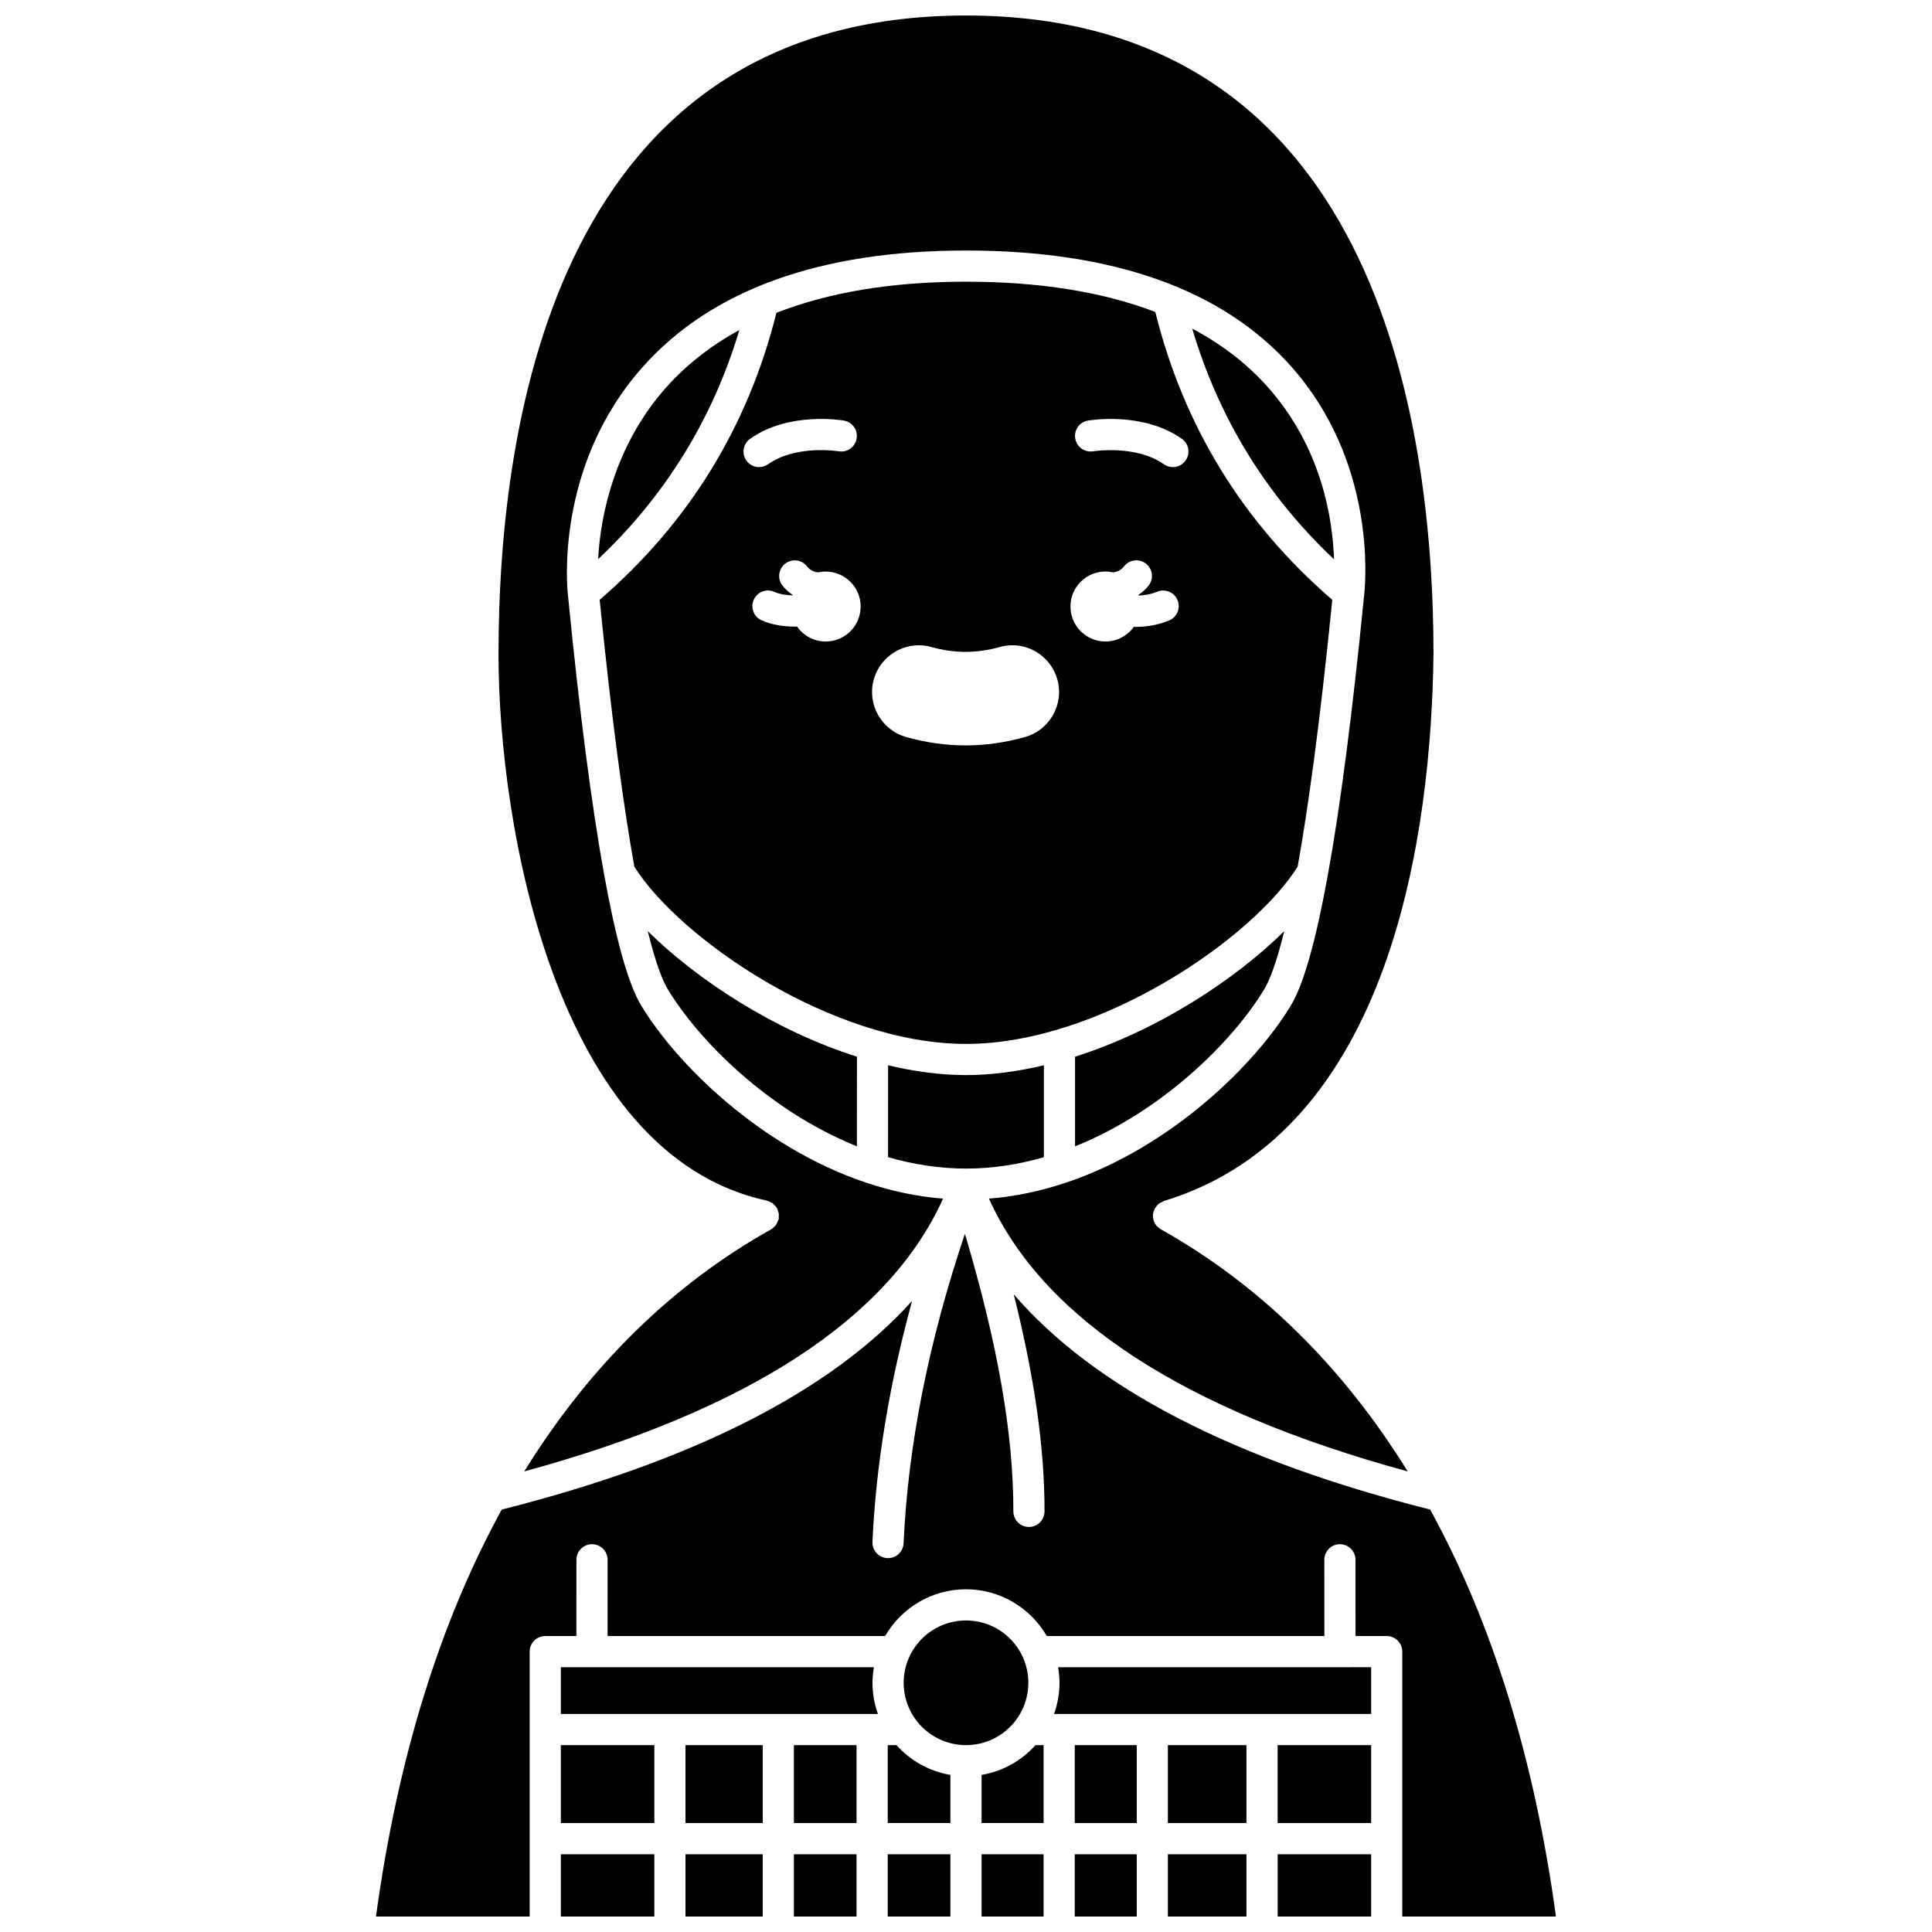 <?xml version="1.0" encoding="UTF-8"?>
<!-- Uploaded to: ICON Repo, www.iconrepo.com, Generator: ICON Repo Mixer Tools -->
<svg width="800px" height="800px" version="1.1" viewBox="144 144 512 512" xmlns="http://www.w3.org/2000/svg">
 <defs>
  <clipPath id="j">
   <path d="m292 635h26v16.902h-26z"/>
  </clipPath>
  <clipPath id="h">
   <path d="m354 635h17v16.902h-17z"/>
  </clipPath>
  <clipPath id="g">
   <path d="m325 635h22v16.902h-22z"/>
  </clipPath>
  <clipPath id="f">
   <path d="m276 148.09h248v385.91h-248z"/>
  </clipPath>
  <clipPath id="e">
   <path d="m482 635h26v16.902h-26z"/>
  </clipPath>
  <clipPath id="d">
   <path d="m453 635h22v16.902h-22z"/>
  </clipPath>
  <clipPath id="c">
   <path d="m243 470h314v181.9h-314z"/>
  </clipPath>
  <clipPath id="b">
   <path d="m379 635h17v16.902h-17z"/>
  </clipPath>
  <clipPath id="a">
   <path d="m428 635h18v16.902h-18z"/>
  </clipPath>
  <clipPath id="i">
   <path d="m404 635h17v16.902h-17z"/>
  </clipPath>
 </defs>
 <g clip-path="url(#j)">
  <path d="m292.63 635.39h24.777v16.52h-24.777z"/>
 </g>
 <path d="m420.64 450.67 0.008-24.359c-6.883 1.629-13.824 2.598-20.648 2.598-6.82 0-13.766-0.965-20.648-2.598l-0.008 24.355c6.606 1.898 13.523 3.019 20.656 3.019 7.129 0 14.039-1.117 20.641-3.016z"/>
 <path d="m292.63 606.48h24.777v20.648h-24.777z"/>
 <g clip-path="url(#h)">
  <path d="m354.39 635.39h16.605v16.52h-16.605z"/>
 </g>
 <g clip-path="url(#g)">
  <path d="m325.66 635.39h20.473v16.52h-20.473z"/>
 </g>
 <path d="m325.66 606.48h20.473v20.648h-20.473z"/>
 <path d="m428.9 447.79c23.594-9.457 42.168-28.355 50.152-41.66 1.316-2.191 3.129-6.59 5.289-15.367-13.105 12.938-33.57 26.316-55.438 33.273z"/>
 <path d="m320.95 406.13c7.984 13.301 26.555 32.195 50.137 41.652l0.008-23.746c-21.867-6.953-42.328-20.336-55.43-33.273 2.156 8.773 3.973 13.172 5.285 15.367z"/>
 <path d="m479.9 246.49c-5.496-6.152-12.168-11.273-19.945-15.398 7.012 23.688 19.605 44.191 37.574 61.137-0.363-10.828-3.289-29.676-17.629-45.738z"/>
 <g clip-path="url(#f)">
  <path d="m347.2 462.17c0.027 0.008 0.055 0.027 0.082 0.039 0.352 0.086 0.66 0.258 0.98 0.43 0.164 0.09 0.348 0.141 0.496 0.25 0.195 0.145 0.34 0.348 0.508 0.527 0.211 0.219 0.43 0.422 0.582 0.68 0.02 0.031 0.055 0.051 0.07 0.082 0.086 0.156 0.09 0.332 0.156 0.492 0.129 0.309 0.258 0.609 0.305 0.949 0.031 0.234 0 0.461-0.008 0.703-0.008 0.258 0.047 0.5-0.012 0.762-0.012 0.055-0.051 0.094-0.066 0.148-0.051 0.191-0.156 0.352-0.23 0.531-0.137 0.328-0.262 0.652-0.465 0.926-0.066 0.086-0.164 0.145-0.234 0.227-0.289 0.32-0.594 0.617-0.965 0.828-0.023 0.012-0.039 0.039-0.062 0.055-26.23 14.684-48.164 36.277-65.41 64.145 59.355-16.203 96.633-40.488 111-72.293-6.934-0.547-13.641-2.004-20.055-4.125-0.168-0.055-0.34-0.086-0.5-0.16-28.059-9.457-50.297-31.648-59.5-46.98-3.34-5.57-6.602-17.164-9.762-34.566 0-0.012-0.004-0.02-0.004-0.031-3.32-18.289-6.527-43.004-9.602-74.09-0.152-1.305-3.684-34.031 19.816-60.449 18.219-20.48 47.043-30.859 85.684-30.859 38.977 0 67.926 10.297 86.062 30.602 22.641 25.359 19.855 57.047 19.441 60.738-3.074 31.07-6.281 55.773-9.598 74.059 0 0.012-0.004 0.023-0.008 0.039-3.16 17.402-6.422 28.992-9.762 34.559-9.199 15.332-31.438 37.527-59.5 46.98-0.156 0.074-0.332 0.105-0.5 0.16-6.418 2.121-13.121 3.582-20.055 4.125 14.363 31.805 51.637 56.09 110.98 72.293-17.262-27.852-39.191-49.449-65.398-64.145-0.031-0.02-0.055-0.055-0.086-0.074-0.855-0.508-1.551-1.289-1.863-2.312-0.34-1.125-0.164-2.266 0.363-3.211 0.004-0.004 0.004-0.012 0.004-0.016 0.043-0.074 0.117-0.117 0.16-0.188 0.238-0.371 0.508-0.723 0.863-1 0.258-0.207 0.562-0.32 0.855-0.457 0.172-0.082 0.312-0.215 0.504-0.273 60.797-18.469 70.844-98.711 71.422-144.9 0-63.18-16.094-169.26-123.89-169.26-107.79 0-123.89 106.08-123.89 169.31-0.008 44.738 14.848 132.59 71.082 144.75z"/>
 </g>
 <path d="m487.89 373.66c2.793-15.551 5.922-38.094 9.18-70.707-23.625-20.359-39.395-46-46.898-76.277-13.906-5.32-30.645-8.023-50.176-8.023-19.547 0-36.316 2.785-50.242 8.258-7.527 30.176-23.27 55.738-46.832 76.043 3.262 32.613 6.394 55.156 9.184 70.707 11.805 18.93 52.32 46.988 87.891 46.988 35.566 0 76.082-28.059 87.895-46.988zm-55.578-118.2c0.594-0.098 14.586-2.434 24.887 4.824 1.867 1.312 2.312 3.891 1 5.754-0.805 1.145-2.082 1.75-3.379 1.75-0.82 0-1.652-0.242-2.375-0.754-7.422-5.223-18.613-3.457-18.715-3.438-2.262 0.375-4.387-1.113-4.777-3.363-0.395-2.246 1.113-4.383 3.359-4.773zm4.641 39.992c0.691 0 1.355 0.086 2 0.23 1.102-0.148 2.137-0.551 2.918-1.57 1.387-1.809 3.981-2.152 5.789-0.762 1.809 1.387 2.148 3.981 0.762 5.789-0.793 1.027-1.734 1.836-2.746 2.543 0.016 0.047 0.027 0.09 0.043 0.137 1.664-0.074 3.379-0.352 4.898-1 2.094-0.887 4.523 0.074 5.422 2.172 0.895 2.098-0.074 4.527-2.172 5.422-2.875 1.23-6.09 1.719-9.129 1.719-0.09 0-0.168-0.012-0.262-0.012-1.684 2.34-4.414 3.883-7.519 3.883-5.121 0-9.273-4.156-9.273-9.273-0.004-5.117 4.144-9.277 9.27-9.277zm-94.164-35.168c10.301-7.262 24.277-4.926 24.867-4.824 2.246 0.391 3.75 2.531 3.356 4.777-0.391 2.242-2.508 3.754-4.769 3.356-0.105-0.012-11.238-1.824-18.703 3.438-0.723 0.512-1.551 0.754-2.375 0.754-1.297 0-2.578-0.605-3.379-1.75-1.309-1.863-0.859-4.441 1.004-5.75zm20.02 53.719c-3.137 0-5.902-1.57-7.578-3.953-0.125 0-0.238 0.02-0.367 0.02-3.113 0-6.348-0.48-9.027-1.676-2.082-0.93-3.016-3.371-2.086-5.457 0.93-2.082 3.371-3.023 5.457-2.086 1.355 0.605 3.102 0.871 4.848 0.934 0.012-0.031 0.02-0.066 0.031-0.098-1.012-0.707-1.957-1.516-2.746-2.543-1.387-1.809-1.043-4.402 0.766-5.789 1.805-1.379 4.398-1.051 5.789 0.766 0.785 1.02 1.816 1.422 2.914 1.57 0.645-0.141 1.309-0.227 2-0.227 5.121 0 9.273 4.156 9.273 9.273 0 5.121-4.152 9.266-9.273 9.266zm21.309 25.309c-6.57-1.863-10.41-8.711-8.547-15.273 1.492-5.32 6.398-9.031 11.93-9.031 1.145 0 2.277 0.156 3.367 0.465 3 0.848 6.027 1.277 9.023 1.277 2.988 0 6.012-0.43 9-1.273 1.105-0.316 2.246-0.477 3.391-0.477 5.516 0 10.414 3.707 11.918 9.02 1.859 6.57-1.973 13.43-8.539 15.293-5.207 1.473-10.512 2.227-15.766 2.227-5.269-0.004-10.57-0.75-15.777-2.227z"/>
 <path d="m320.48 246.74c-13.199 14.832-17.355 33.168-17.965 45.445 17.844-16.848 30.395-37.207 37.418-60.719-7.539 4.113-14.043 9.199-19.453 15.273z"/>
 <path d="m354.39 606.48h16.605v20.648h-16.605z"/>
 <g clip-path="url(#e)">
  <path d="m482.59 635.39h24.777v16.52h-24.777z"/>
 </g>
 <path d="m482.59 606.48h24.777v20.648h-24.777z"/>
 <path d="m375.59 585.83h-82.961v12.391h84.035c-0.922-2.59-1.445-5.359-1.445-8.258 0-1.41 0.145-2.785 0.371-4.133z"/>
 <g clip-path="url(#d)">
  <path d="m453.5 635.39h20.82v16.52h-20.82z"/>
 </g>
 <path d="m499.11 585.83h-74.703c0.227 1.348 0.371 2.723 0.371 4.129 0 2.898-0.527 5.672-1.445 8.258h84.035v-12.391z"/>
 <g clip-path="url(#c)">
  <path d="m515.62 651.9h40.723c-5.68-41.691-16.902-77.926-33.34-107.85-52.082-13.168-89.035-32.285-110.35-57.043 5.508 22.008 8.184 40.77 8.156 57.527-0.004 2.281-1.855 4.125-4.129 4.125h-0.004c-2.285-0.004-4.129-1.855-4.125-4.133 0.031-20.445-4.078-44.066-12.836-73.57-9.625 28.609-15.094 56.148-16.254 82.023-0.094 2.211-1.922 3.941-4.113 3.941-0.062 0-0.125 0-0.191-0.004-2.281-0.102-4.043-2.031-3.941-4.312 0.914-20.395 4.473-41.777 10.488-63.84-21.531 23.898-57.902 42.438-108.73 55.285-16.43 29.926-27.652 66.16-33.332 107.85h40.723v-70.203c0-2.281 1.852-4.129 4.129-4.129h8.258l0.008-20.211c0-2.281 1.852-4.129 4.129-4.129 2.281 0 4.129 1.852 4.129 4.129l-0.004 20.211h73.551c4.289-7.391 12.277-12.391 21.426-12.391 9.148 0 17.133 4.996 21.426 12.391h73.555l-0.008-20.207c0-2.281 1.848-4.129 4.129-4.129s4.129 1.848 4.129 4.129l0.008 20.207h8.258c2.281 0 4.129 1.852 4.129 4.129v70.203z"/>
 </g>
 <path d="m428.82 606.48h16.43v20.648h-16.43z"/>
 <path d="m453.5 606.48h20.82v20.648h-20.82z"/>
 <path d="m416.52 589.96c0 9.121-7.394 16.516-16.516 16.516-9.125 0-16.52-7.394-16.52-16.516 0-9.125 7.394-16.52 16.52-16.52 9.121 0 16.516 7.394 16.516 16.52"/>
 <path d="m379.26 606.48v20.648h16.605v-12.762c-5.637-0.949-10.621-3.805-14.289-7.887z"/>
 <g clip-path="url(#b)">
  <path d="m379.26 635.39h16.605v16.52h-16.605z"/>
 </g>
 <g clip-path="url(#a)">
  <path d="m428.82 635.39h16.43v16.52h-16.43z"/>
 </g>
 <g clip-path="url(#i)">
  <path d="m404.13 635.39h16.43v16.52h-16.43z"/>
 </g>
 <path d="m404.13 614.37v12.758h16.43v-20.648h-2.144c-3.664 4.082-8.648 6.934-14.285 7.891z"/>
</svg>